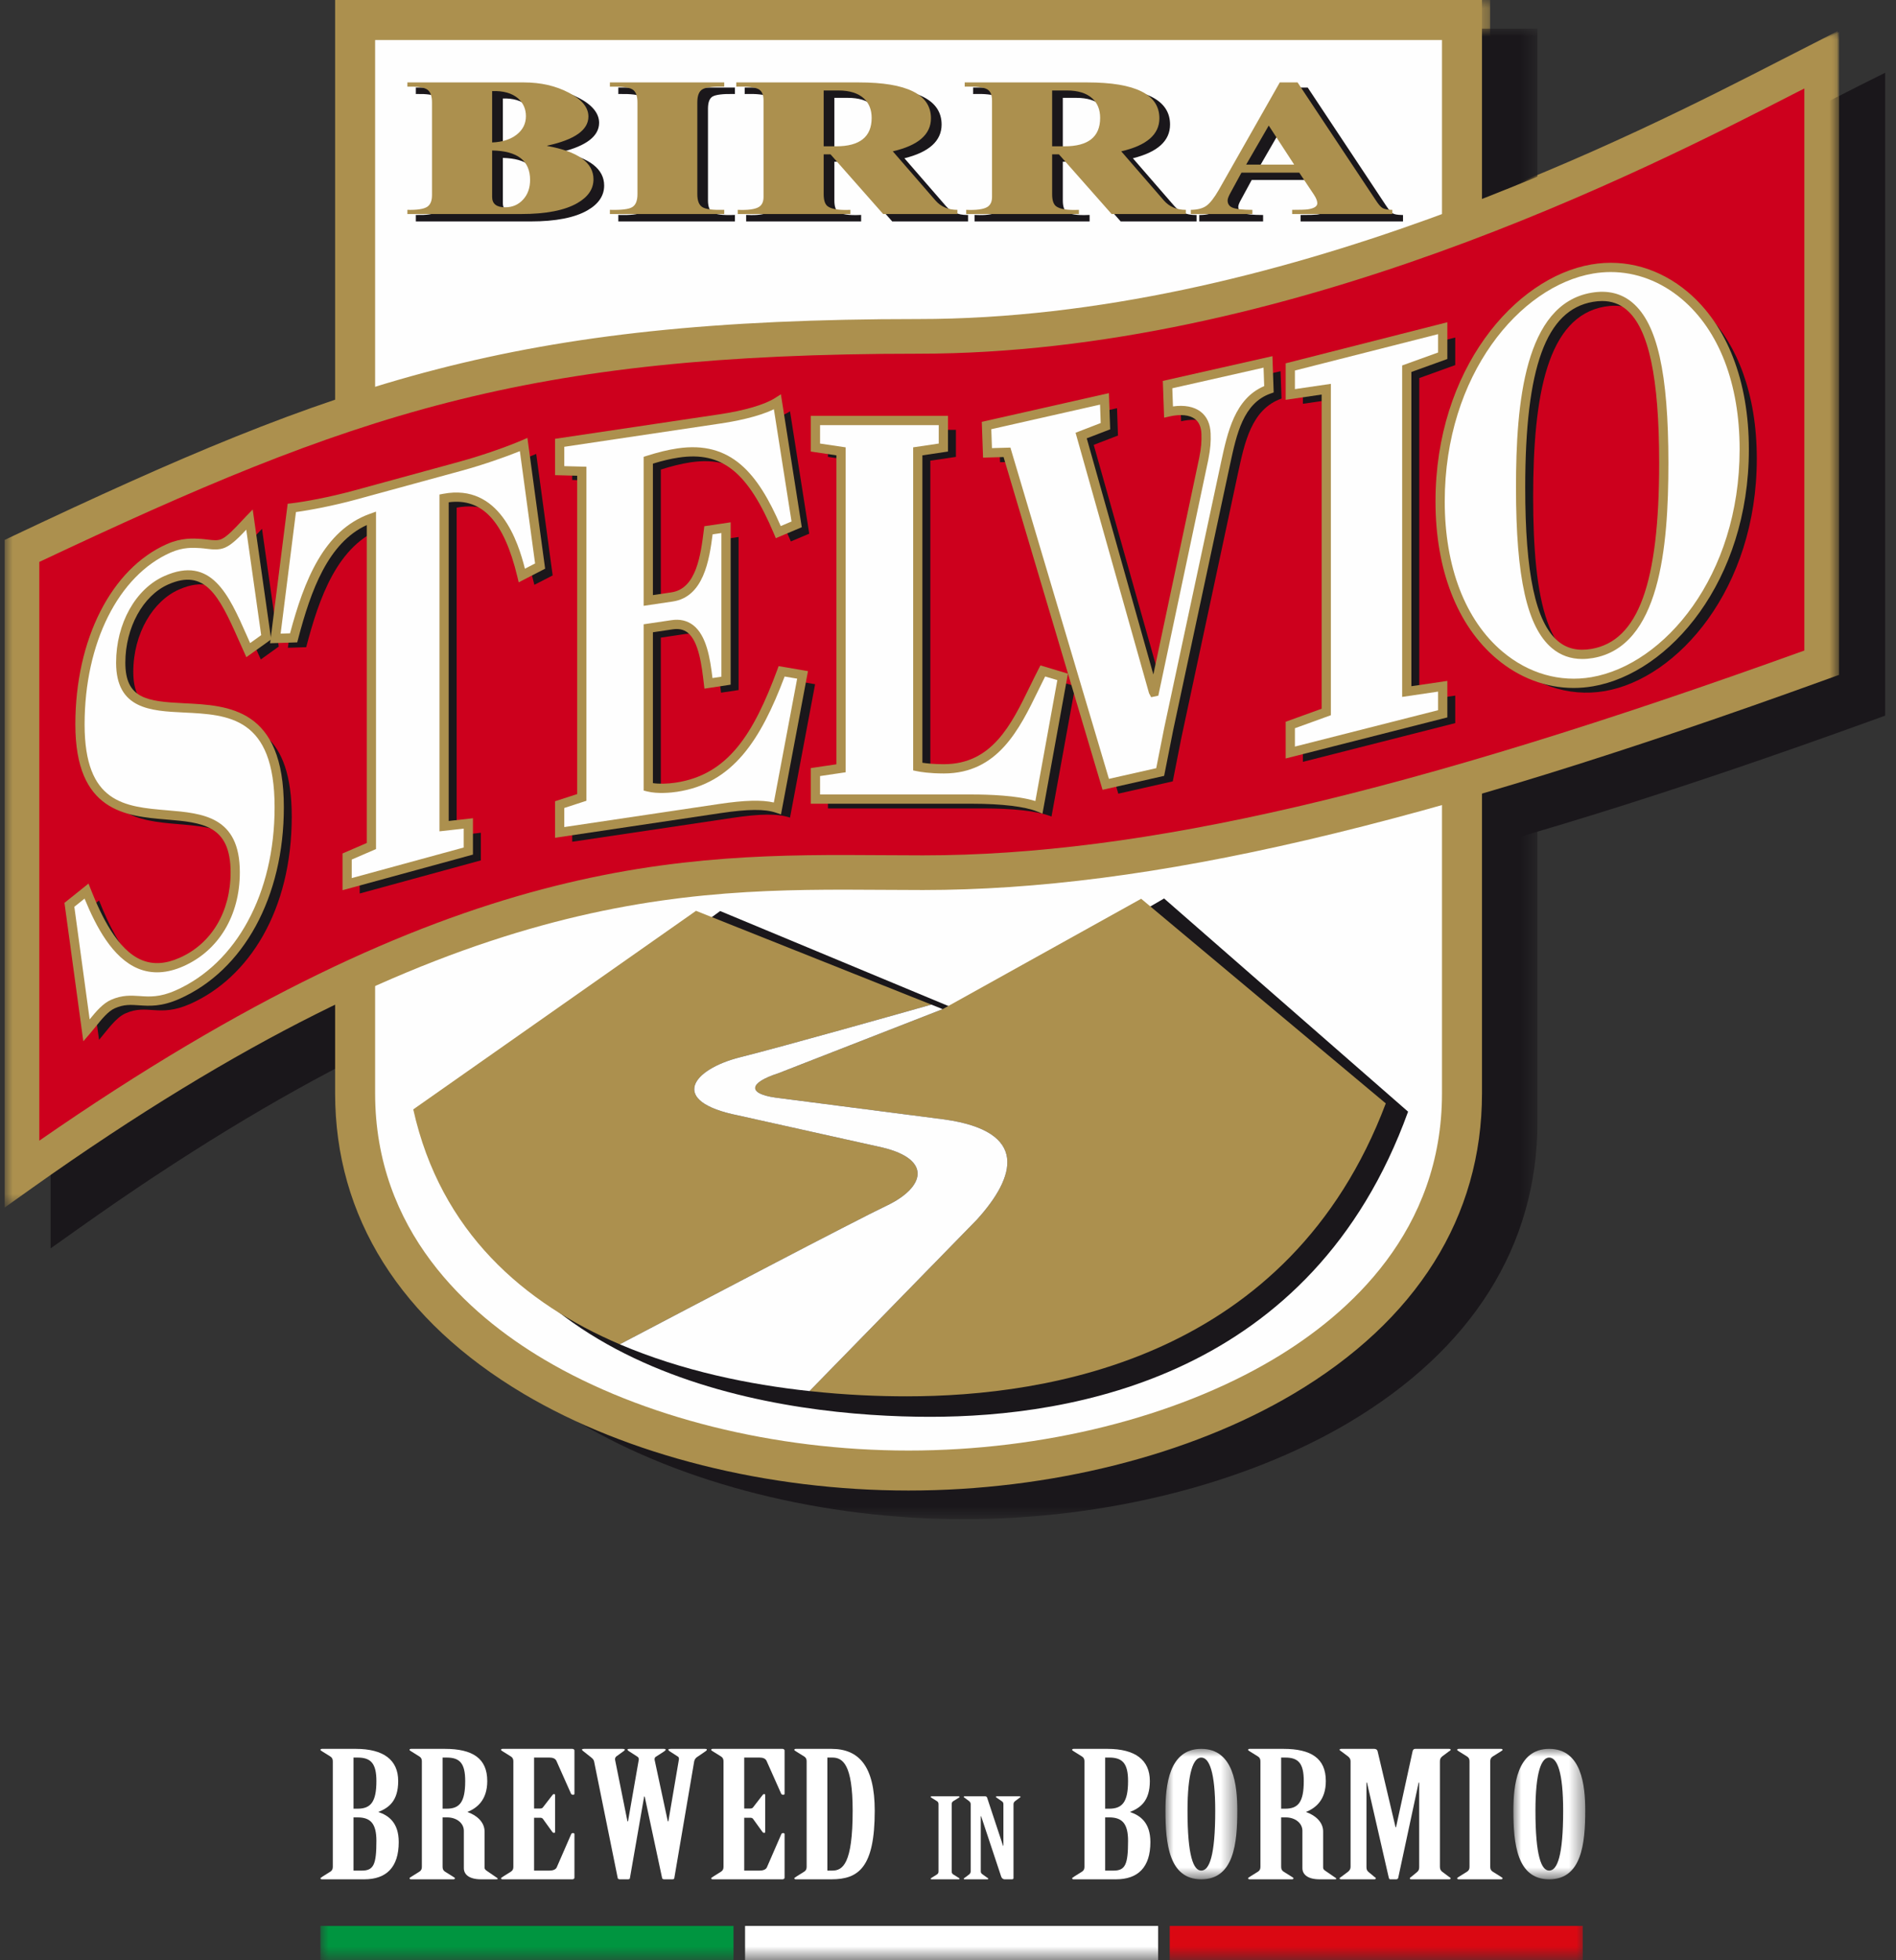 <?xml version="1.0" encoding="UTF-8"?> <svg xmlns="http://www.w3.org/2000/svg" xmlns:xlink="http://www.w3.org/1999/xlink" width="120px" height="124px" viewBox="0 0 120 124" version="1.1"><rect x="0" y="0" width="120" height="124" fill="#333333" stroke="none"/><title>linea-stelvio-logo</title><defs><polygon id="path-1" points="0 0 70.65 0 70.65 91.967 0 91.967"></polygon><polygon id="path-3" points="0 0 113 0 113 72.534 0 72.534"></polygon><polygon id="path-5" points="0 13.372 80.051 13.372 80.051 0 0 0"></polygon><polygon id="path-7" points="0 0 4.547 0 4.547 8.252 0 8.252"></polygon><polygon id="path-9" points="0 0 4.547 0 4.547 8.252 0 8.252"></polygon><polygon id="path-11" points="0 13.372 80.051 13.372 80.051 0 0 0"></polygon><polygon id="path-13" points="0 13.372 80.051 13.372 80.051 0 0 0"></polygon><polygon id="path-15" points="0 0 72.586 0 72.586 94.289 0 94.289"></polygon><polygon id="path-17" points="0 0 116.097 0 116.097 74.364 0 74.364"></polygon></defs><g id="Page-1" stroke="none" stroke-width="1" fill="none" fill-rule="evenodd"><g id="linea-stelvio-logo" transform="translate(0.296, 0)"><g id="birra-stelvio-brewed-in-bormio-neg" transform="translate(3.009, 0)"><g id="Group-4"><g id="Group-41"><path d="M55.681,90.734 C71.739,90.734 89.775,83.06 89.775,67.462 L89.775,1.235 L57.781,1.235 L53.581,1.235 L21.589,1.235 L21.589,67.462 C21.589,83.06 39.623,90.734 55.681,90.734" id="Fill-1" fill="#FEFEFE" fill-rule="nonzero"></path><g id="Fill-3-Clipped" transform="translate(20.356, 0)"><mask id="mask-2" fill="white"><use xlink:href="#path-1"></use></mask><g id="path-1"></g><path d="M33.225,2.469 L68.186,2.469 L68.186,67.461 C68.186,75.923 62.52,81.064 57.766,83.886 C51.756,87.454 43.578,89.499 35.325,89.499 C27.075,89.499 18.896,87.454 12.885,83.886 C8.13,81.064 2.465,75.923 2.465,67.461 L2.465,2.469 L33.225,2.469 Z M69.419,-0 L0,-0 L0,67.461 C0,75.079 4.023,81.49 11.63,86.009 C18.008,89.794 26.646,91.967 35.325,91.967 C44.006,91.967 52.643,89.794 59.021,86.009 C66.629,81.493 70.65,75.079 70.65,67.461 L70.65,-0 L69.419,-0 Z" id="Fill-3" fill="#AC904E" fill-rule="nonzero" mask="url(#mask-2)"></path></g><path d="M70.011,55.454 L57.781,62.265 L47.652,66.223 C45.85,66.805 45.739,67.472 47.469,67.72 L57.906,69.072 C63.095,69.813 62.307,72.591 59.883,75.261 L49.578,85.831 C51.807,86.074 53.859,86.155 55.557,86.155 C64.33,86.155 79.152,83.803 85.081,68.08 L70.011,55.454 Z" id="Fill-6" fill="#AC904E" fill-rule="nonzero"></path><path d="M54.075,70.803 L45.183,68.822 C40.86,67.955 42.341,65.977 45.305,65.233 C47.939,64.574 55.44,62.45 57.087,61.985 L42.588,56.198 L25.171,68.45 C26.856,76.041 32.02,80.432 37.891,82.944 C42.345,80.599 52.501,75.26 54.323,74.395 C56.67,73.28 57.165,71.547 54.075,70.803" id="Fill-8" fill="#AC904E" fill-rule="nonzero"></path><path d="M57.906,69.073 L47.47,67.72 C45.74,67.472 45.85,66.804 47.652,66.224 L57.781,62.265 L57.086,61.984 C55.44,62.451 47.938,64.574 45.305,65.233 C42.341,65.977 40.86,67.955 45.183,68.821 L54.076,70.804 C57.165,71.546 56.67,73.28 54.323,74.395 C52.5,75.26 42.345,80.599 37.892,82.944 C41.747,84.595 45.902,85.435 49.579,85.831 L59.882,75.262 C62.306,72.59 63.094,69.812 57.906,69.073" id="Fill-10" fill="#FEFEFE" fill-rule="nonzero"></path><path d="M32.366,11.099 C32.366,11.596 32.222,12.002 31.933,12.317 C31.645,12.632 31.277,12.79 30.831,12.79 C30.298,12.79 30.029,12.577 30.029,12.152 L30.029,9.285 C31.586,9.31 32.366,9.914 32.366,11.099 L32.366,11.099 Z M24.809,5.345 C25.421,5.332 25.827,5.391 26.026,5.522 C26.224,5.656 26.324,5.921 26.324,6.32 L26.324,12.039 C26.324,12.393 26.223,12.636 26.022,12.764 C25.807,12.9 25.404,12.962 24.809,12.947 L24.809,13.206 L31.815,13.206 C33.349,13.206 34.502,12.98 35.281,12.529 C35.94,12.15 36.271,11.661 36.271,11.063 C36.271,10.032 35.32,9.348 33.419,9.005 L33.419,8.987 C35.114,8.62 35.961,8.022 35.961,7.192 C35.961,6.63 35.558,6.14 34.753,5.719 C33.947,5.297 33.026,5.086 31.986,5.086 L24.809,5.086 L24.809,5.345 Z M31.628,6.073 C31.949,6.361 32.11,6.726 32.11,7.167 C32.11,7.629 31.921,8.007 31.543,8.304 C31.165,8.602 30.66,8.764 30.029,8.79 L30.029,5.621 C30.719,5.595 31.253,5.747 31.628,6.073 L31.628,6.073 Z" id="Fill-12" fill="#AC904E" fill-rule="nonzero"></path><path d="M44.327,12.948 L44.327,13.206 L37.283,13.206 L37.283,12.948 C37.991,12.966 38.449,12.911 38.66,12.779 C38.876,12.648 38.982,12.381 38.982,11.981 L38.982,6.32 C38.982,5.906 38.876,5.639 38.666,5.514 C38.455,5.387 37.995,5.331 37.283,5.345 L37.283,5.086 L44.327,5.086 L44.327,5.345 C43.645,5.331 43.198,5.385 42.985,5.51 C42.775,5.63 42.668,5.902 42.668,6.32 L42.668,11.981 C42.668,12.388 42.775,12.655 42.985,12.783 C43.198,12.913 43.645,12.966 44.327,12.948" id="Fill-14" fill="#AC904E" fill-rule="nonzero"></path><path d="M58.69,13.206 L58.69,12.947 C58.126,12.947 57.673,12.756 57.338,12.369 L54.711,9.336 C56.276,8.975 57.061,8.296 57.061,7.298 C57.061,5.824 55.58,5.086 52.618,5.086 L45.069,5.086 L45.069,5.345 C45.759,5.325 46.22,5.381 46.453,5.509 C46.65,5.624 46.748,5.853 46.748,6.195 L46.748,12.155 C46.748,12.452 46.65,12.659 46.453,12.774 C46.215,12.916 45.783,12.974 45.158,12.947 L45.158,13.206 L52.101,13.206 L52.101,12.947 C51.387,12.98 50.914,12.903 50.684,12.716 C50.529,12.588 50.453,12.344 50.453,11.983 L50.453,9.522 L50.872,9.522 L54.117,13.206 L58.69,13.206 Z M50.453,5.583 L51.361,5.583 C52.05,5.583 52.571,5.747 52.929,6.073 C53.248,6.368 53.408,6.769 53.408,7.276 C53.408,8.443 52.679,9.027 51.218,9.027 L50.453,9.027 L50.453,5.583 Z" id="Fill-16" fill="#AC904E" fill-rule="nonzero"></path><path d="M72.764,13.206 L72.764,12.947 C72.2,12.947 71.746,12.756 71.409,12.369 L68.783,9.336 C70.352,8.975 71.133,8.296 71.133,7.298 C71.133,5.824 69.653,5.086 66.693,5.086 L59.141,5.086 L59.141,5.345 C59.834,5.325 60.295,5.381 60.526,5.509 C60.723,5.624 60.823,5.853 60.823,6.195 L60.823,12.155 C60.823,12.452 60.723,12.659 60.526,12.774 C60.289,12.916 59.857,12.974 59.231,12.947 L59.231,13.206 L66.176,13.206 L66.176,12.947 C65.46,12.98 64.987,12.903 64.757,12.716 C64.603,12.588 64.526,12.344 64.526,11.983 L64.526,9.522 L64.943,9.522 L68.191,13.206 L72.764,13.206 Z M64.526,5.583 L65.434,5.583 C66.123,5.583 66.644,5.747 67.002,6.073 C67.324,6.368 67.484,6.769 67.484,7.276 C67.484,8.443 66.753,9.027 65.293,9.027 L64.526,9.027 L64.526,5.583 Z" id="Fill-18" fill="#AC904E" fill-rule="nonzero"></path><path d="M85.482,12.948 C85.197,12.942 84.996,12.905 84.881,12.836 C84.764,12.77 84.618,12.596 84.44,12.32 L79.646,5.086 L78.55,5.086 L74.79,11.721 C74.512,12.204 74.26,12.528 74.037,12.691 C73.815,12.856 73.493,12.942 73.07,12.948 L73.07,13.206 L76.863,13.206 L76.863,12.948 C76.3,12.948 75.904,12.907 75.676,12.827 C75.45,12.746 75.337,12.592 75.337,12.366 C75.337,12.264 75.397,12.101 75.521,11.882 L76.19,10.652 L79.75,10.652 L80.656,12.017 C80.792,12.225 80.862,12.398 80.862,12.541 C80.862,12.734 80.662,12.861 80.265,12.918 C80.118,12.938 79.798,12.948 79.312,12.948 L79.312,13.206 L85.482,13.206 L85.482,12.948 Z M76.479,10.156 L77.87,7.748 L79.437,10.156 L76.479,10.156 Z" id="Fill-20" fill="#AC904E" fill-rule="nonzero"></path><path d="M1.067,72.433 L1.067,33.991 C21.582,24.274 31.98,20.755 56.289,20.755 C80.597,20.755 104.625,7.376 111.933,3.715 L111.933,40.891 C85.936,50.325 69.637,53.846 56.571,53.846 C43.503,53.846 29.171,52.437 1.067,72.433" id="Fill-22" fill="#CD001D" fill-rule="nonzero"></path><g id="Fill-24-Clipped" transform="translate(0, 1.971)"><mask id="mask-4" fill="white"><use xlink:href="#path-3"></use></mask><g id="path-3"></g><path d="M56.288,19.853 C78.968,19.853 101.011,8.543 110.423,3.713 C110.423,3.713 110.712,3.566 110.865,3.488 L110.865,38.166 C86.37,47.016 70.092,50.805 56.571,50.805 L54.161,50.795 C41.754,50.713 27.719,50.629 2.133,68.408 L2.133,32.701 C21.438,23.582 31.96,19.853 56.288,19.853 L56.288,19.853 Z M111.456,0.788 L109.452,1.81 C100.174,6.569 78.453,17.713 56.288,17.713 C31.264,17.713 20.625,21.574 0.61,31.051 L-0,31.343 L-0,72.534 L1.685,71.332 C27.788,52.759 41.792,52.853 54.148,52.933 L56.571,52.943 C70.489,52.943 87.153,49.05 112.297,39.925 L113,39.67 L113,0 L111.456,0.788 Z" id="Fill-24" fill="#AC904E" fill-rule="nonzero" mask="url(#mask-4)"></path></g><path d="M4.844,64.249 L3.683,55.707 L5.164,54.518 L5.306,54.877 C5.928,56.451 6.93,58.615 8.448,59.238 C9.151,59.527 9.909,59.481 10.771,59.099 C12.74,58.23 13.917,56.257 13.917,53.822 C13.917,50.897 12.172,50.75 9.963,50.565 C7.464,50.355 4.354,50.093 4.354,44.698 C4.354,39.453 6.568,35.085 9.995,33.569 C10.891,33.174 11.611,33.218 12.086,33.249 C12.231,33.258 12.369,33.276 12.504,33.292 C12.846,33.334 13.115,33.367 13.359,33.26 C13.707,33.107 14.19,32.586 14.579,32.168 C14.684,32.055 14.783,31.948 14.875,31.853 L15.279,31.436 L16.415,39.452 L14.889,40.548 L14.746,40.231 C14.629,39.975 14.516,39.719 14.404,39.465 C13.186,36.707 12.329,35.064 10.074,36.061 C8.519,36.749 7.433,38.733 7.433,40.884 C7.433,43.107 8.747,43.279 11.068,43.393 C13.8,43.525 17.198,43.69 17.198,49.808 C17.198,55.344 14.728,59.876 10.752,61.636 C9.652,62.121 8.924,62.071 8.281,62.028 C7.777,61.993 7.341,61.963 6.785,62.21 C6.378,62.389 5.984,62.876 5.603,63.348 C5.488,63.49 5.373,63.632 5.257,63.768 L4.844,64.249 Z" id="Fill-27" fill="#FEFEFE" fill-rule="nonzero"></path><path d="M21.503,54.926 L21.503,52.66 L22.998,52.012 L22.998,32.397 C20.622,33.49 19.558,36.411 18.768,39.428 L18.715,39.634 L17.043,39.689 L18.125,31.08 L18.348,31.055 C19.154,30.963 20.701,30.678 22.192,30.271 L28.699,28.49 C30.19,28.082 31.739,27.519 32.549,27.168 L32.894,27.019 L33.985,35.088 L32.358,35.929 L32.273,35.575 C31.458,32.181 30.121,30.714 28.046,30.991 L28.046,50.655 L29.538,50.487 L29.538,52.729 L21.503,54.926 Z" id="Fill-29" fill="#FEFEFE" fill-rule="nonzero"></path><path d="M34.473,49.852 L34.473,51.03 L44.009,49.606 C45.583,49.372 46.623,49.342 47.382,49.515 L48.819,41.873 L48.048,41.742 C46.578,45.645 44.865,48.339 41.414,48.855 C41.084,48.904 40.247,48.998 39.579,48.832 L39.363,48.778 L39.363,38.519 L41.074,38.265 C41.593,38.186 42.042,38.29 42.407,38.57 C43.235,39.205 43.457,40.615 43.603,41.837 L44.152,41.753 L44.152,32.889 L43.61,32.969 C43.406,34.581 43.046,36.832 41.158,37.113 L39.363,37.38 L39.363,28.185 L39.563,28.123 C40.286,27.895 40.864,27.754 41.433,27.668 C44.753,27.171 46.402,29.21 47.807,32.459 L48.473,32.176 L47.386,25.25 C46.394,25.735 44.935,26.006 44.094,26.131 L34.473,27.568 L34.473,28.761 L35.838,28.797 L35.838,49.408 L34.473,49.852 Z" id="Fill-31" fill="#FEFEFE" fill-rule="nonzero"></path><path d="M63.931,50.206 L63.605,50.071 C62.869,49.766 61.412,49.592 59.611,49.592 L49.66,49.592 L49.66,47.391 L51.235,47.157 L51.235,28.094 L49.66,27.86 L49.66,25.66 L58.11,25.66 L58.11,27.86 L56.534,28.094 L56.534,47.063 C56.796,47.102 57.246,47.151 57.856,47.151 C60.825,47.151 62.012,44.712 63.158,42.352 C63.338,41.983 63.516,41.618 63.698,41.266 L63.806,41.056 L65.499,41.564 L63.931,50.206 Z" id="Fill-33" fill="#FEFEFE" fill-rule="nonzero"></path><path d="M61.956,27.618 L68.026,48.057 L70.939,47.397 L71.43,44.91 L74.937,28.5 C75.333,26.665 75.779,24.593 77.59,23.822 L77.551,22.684 L71.93,23.956 L71.97,25.076 C72.673,24.977 73.271,25.09 73.677,25.404 C74.062,25.7 74.269,26.155 74.291,26.754 C74.307,27.228 74.287,27.665 74.142,28.384 L71.067,42.924 L70.625,43.018 L70.496,42.773 L65.97,26.7 L67.517,26.103 L67.478,24.965 L60.778,26.482 L60.819,27.649 L61.956,27.618 Z" id="Fill-35" fill="#FEFEFE" fill-rule="nonzero"></path><polygon id="Fill-37" fill="#FEFEFE" fill-rule="nonzero" points="79.482 44.933 79.482 46.064 88.302 43.82 88.302 42.673 86.088 42.999 86.088 22.55 88.302 21.749 88.302 20.616 79.482 22.861 79.482 24.009 81.697 23.683 81.697 44.13"></polygon><path d="M97.187,40.659 C96.47,40.659 95.843,40.435 95.316,39.99 C93.784,38.696 93.101,35.641 93.101,30.088 C93.101,24.86 93.629,18.768 97.746,18.062 C98.742,17.89 99.593,18.096 100.274,18.672 C101.807,19.968 102.49,23.022 102.49,28.574 C102.49,33.802 101.962,39.893 97.842,40.601 C97.616,40.64 97.397,40.659 97.187,40.659 M98.936,16.786 C98.573,16.786 98.208,16.817 97.842,16.88 C93.354,17.649 88.712,23.119 88.712,30.94 C88.712,34.976 89.976,38.268 92.272,40.208 C93.867,41.556 95.813,42.113 97.746,41.783 C102.235,41.012 106.878,35.542 106.878,27.723 C106.878,23.685 105.614,20.393 103.317,18.453 C102.024,17.36 100.499,16.786 98.936,16.786" id="Fill-39" fill="#FEFEFE" fill-rule="nonzero"></path></g><g id="Fill-34-Clipped" transform="translate(16.975, 110.628)"><mask id="mask-6" fill="white"><use xlink:href="#path-5"></use></mask><g id="path-5"></g><polygon id="Fill-34" fill="#DA0812" fill-rule="nonzero" mask="url(#mask-6)" points="53.752 13.372 79.897 13.372 79.897 11.202 53.752 11.202"></polygon></g></g><path d="M19.07,118.329 L19.598,118.329 C20.348,118.329 20.518,117.934 20.518,116.448 C20.518,115.37 20.16,114.963 19.325,114.963 L19.07,114.963 L19.07,118.329 Z M19.07,114.413 L19.325,114.413 C20.16,114.413 20.518,113.984 20.518,112.663 C20.518,111.541 20.16,111.178 19.325,111.178 L19.07,111.178 L19.07,114.413 Z M17.758,111.42 C17.758,111.288 17.724,111.189 17.605,111.112 L17.094,110.793 C17.06,110.76 16.975,110.727 16.975,110.694 C16.975,110.661 17.009,110.628 17.078,110.628 L19.206,110.628 C20.978,110.628 21.897,111.332 21.897,112.663 C21.897,113.928 21.301,114.358 20.637,114.622 C21.301,114.842 21.931,115.304 21.931,116.526 C21.931,118.12 21.148,118.88 19.751,118.88 L17.078,118.88 C17.009,118.88 16.975,118.847 16.975,118.814 C16.975,118.78 17.06,118.759 17.094,118.714 L17.605,118.395 C17.724,118.319 17.758,118.219 17.758,118.088 L17.758,111.42 Z" id="Fill-1" fill="#FFFFFF" fill-rule="nonzero"></path><path d="M24.707,114.413 L24.962,114.413 C25.797,114.413 26.138,113.984 26.138,112.663 C26.138,111.541 25.797,111.178 24.962,111.178 L24.707,111.178 L24.707,114.413 Z M24.707,118.088 C24.707,118.219 24.741,118.319 24.86,118.395 L25.371,118.714 C25.406,118.747 25.49,118.78 25.49,118.814 C25.49,118.847 25.456,118.88 25.388,118.88 L22.715,118.88 C22.646,118.88 22.612,118.847 22.612,118.814 C22.612,118.78 22.697,118.747 22.731,118.714 L23.242,118.395 C23.361,118.319 23.395,118.219 23.395,118.088 L23.395,111.42 C23.395,111.288 23.361,111.189 23.242,111.112 L22.731,110.793 C22.697,110.76 22.612,110.727 22.612,110.694 C22.612,110.661 22.646,110.628 22.715,110.628 L24.843,110.628 C26.615,110.628 27.534,111.233 27.534,112.663 C27.534,113.885 26.87,114.38 26.274,114.622 C26.853,114.82 27.364,115.249 27.364,115.854 L27.364,118.153 C27.364,118.231 27.432,118.297 27.517,118.352 L28.062,118.726 C28.13,118.77 28.199,118.814 28.199,118.847 C28.199,118.88 28.113,118.88 28.028,118.88 L27.142,118.88 C26.359,118.88 26.052,118.55 26.052,118.176 L26.052,115.81 C26.052,115.326 25.593,114.963 24.996,114.963 L24.707,114.963 L24.707,118.088 Z" id="Fill-3" fill="#FFFFFF" fill-rule="nonzero"></path><path d="M30.498,114.402 L30.872,114.402 C30.958,114.402 31.026,114.38 31.06,114.325 L31.656,113.554 C31.69,113.511 31.707,113.488 31.758,113.488 C31.809,113.488 31.826,113.511 31.826,113.554 L31.826,115.887 C31.826,115.92 31.809,115.942 31.758,115.942 C31.69,115.942 31.673,115.909 31.639,115.865 L31.06,115.062 C31.026,115.007 30.958,114.985 30.872,114.985 L30.498,114.985 L30.498,118.329 L31.469,118.329 C31.69,118.329 31.861,118.264 31.928,118.131 L32.848,116.019 C32.865,115.975 32.916,115.953 32.967,115.953 C33.018,115.953 33.052,115.986 33.052,116.019 L33.052,118.78 C33.052,118.835 33.001,118.88 32.916,118.88 L28.505,118.88 C28.437,118.88 28.403,118.847 28.403,118.814 C28.403,118.78 28.488,118.759 28.522,118.714 L29.033,118.395 C29.152,118.319 29.186,118.219 29.186,118.088 L29.186,111.42 C29.186,111.288 29.152,111.189 29.033,111.112 L28.522,110.793 C28.488,110.76 28.403,110.727 28.403,110.694 C28.403,110.661 28.437,110.628 28.505,110.628 L32.916,110.628 C32.985,110.628 33.052,110.672 33.052,110.727 L33.052,113.467 C33.052,113.511 33.018,113.533 32.967,113.533 C32.899,113.533 32.848,113.499 32.831,113.455 L31.911,111.387 C31.843,111.244 31.69,111.178 31.469,111.178 L30.498,111.178 L30.498,114.402 Z" id="Fill-5" fill="#FFFFFF" fill-rule="nonzero"></path><path d="M36.101,110.628 C36.169,110.628 36.237,110.639 36.237,110.672 C36.237,110.705 36.22,110.738 36.152,110.782 L35.709,111.101 C35.641,111.156 35.607,111.244 35.624,111.321 L36.408,115.216 L36.442,115.216 L37.123,111.321 C37.139,111.244 37.106,111.167 37.038,111.123 L36.509,110.782 C36.459,110.749 36.408,110.716 36.408,110.672 C36.408,110.639 36.459,110.628 36.543,110.628 L38.707,110.628 C38.774,110.628 38.826,110.639 38.826,110.672 C38.826,110.716 38.792,110.749 38.723,110.793 L38.178,111.145 C38.144,111.178 38.11,111.244 38.128,111.332 L38.962,115.216 L38.996,115.216 L39.66,111.321 C39.678,111.233 39.66,111.156 39.609,111.123 L39.081,110.782 C39.03,110.749 38.996,110.716 38.996,110.672 C38.996,110.639 39.081,110.628 39.149,110.628 L41.313,110.628 C41.38,110.628 41.432,110.639 41.432,110.672 C41.432,110.716 41.398,110.749 41.363,110.771 L40.784,111.167 C40.699,111.233 40.649,111.332 40.631,111.42 L39.371,118.814 C39.371,118.858 39.319,118.88 39.234,118.88 L38.741,118.88 C38.673,118.88 38.621,118.858 38.604,118.814 L37.498,113.643 L37.464,113.643 L36.561,118.814 C36.561,118.858 36.509,118.88 36.424,118.88 L35.93,118.88 C35.863,118.88 35.811,118.858 35.794,118.814 L34.295,111.42 C34.279,111.332 34.21,111.244 34.108,111.167 L33.649,110.804 C33.58,110.749 33.529,110.716 33.529,110.672 C33.529,110.639 33.597,110.628 33.665,110.628 L36.101,110.628 Z" id="Fill-7" fill="#FFFFFF" fill-rule="nonzero"></path><path d="M43.798,114.402 L44.172,114.402 C44.258,114.402 44.326,114.38 44.36,114.325 L44.956,113.554 C44.99,113.511 45.007,113.488 45.058,113.488 C45.109,113.488 45.126,113.511 45.126,113.554 L45.126,115.887 C45.126,115.92 45.109,115.942 45.058,115.942 C44.99,115.942 44.973,115.909 44.939,115.865 L44.36,115.062 C44.326,115.007 44.258,114.985 44.172,114.985 L43.798,114.985 L43.798,118.329 L44.769,118.329 C44.99,118.329 45.161,118.264 45.229,118.131 L46.148,116.019 C46.166,115.975 46.216,115.953 46.267,115.953 C46.318,115.953 46.352,115.986 46.352,116.019 L46.352,118.78 C46.352,118.835 46.301,118.88 46.216,118.88 L41.805,118.88 C41.737,118.88 41.703,118.847 41.703,118.814 C41.703,118.78 41.788,118.759 41.822,118.714 L42.333,118.395 C42.452,118.319 42.486,118.219 42.486,118.088 L42.486,111.42 C42.486,111.288 42.452,111.189 42.333,111.112 L41.822,110.793 C41.788,110.76 41.703,110.727 41.703,110.694 C41.703,110.661 41.737,110.628 41.805,110.628 L46.216,110.628 C46.285,110.628 46.352,110.672 46.352,110.727 L46.352,113.467 C46.352,113.511 46.318,113.533 46.267,113.533 C46.199,113.533 46.148,113.499 46.132,113.455 L45.211,111.387 C45.143,111.244 44.99,111.178 44.769,111.178 L43.798,111.178 L43.798,114.402 Z" id="Fill-9" fill="#FFFFFF" fill-rule="nonzero"></path><path d="M49.06,118.329 L49.367,118.329 C50.031,118.329 50.661,117.912 50.661,114.545 C50.661,111.596 50.031,111.178 49.367,111.178 L49.06,111.178 L49.06,118.329 Z M47.748,111.42 C47.748,111.288 47.715,111.189 47.596,111.112 L47.084,110.793 C47.05,110.76 46.965,110.727 46.965,110.694 C46.965,110.661 46.999,110.628 47.068,110.628 L49.316,110.628 C51.036,110.628 52.058,111.695 52.058,114.545 C52.058,118.131 51.036,118.88 49.316,118.88 L47.068,118.88 C46.999,118.88 46.965,118.847 46.965,118.814 C46.965,118.78 47.05,118.759 47.084,118.714 L47.596,118.395 C47.715,118.319 47.748,118.219 47.748,118.088 L47.748,111.42 Z" id="Fill-11" fill="#FFFFFF" fill-rule="nonzero"></path><path d="M56.095,114.133 C56.095,114.048 56.073,113.986 55.997,113.936 L55.672,113.734 C55.651,113.712 55.597,113.691 55.597,113.671 C55.597,113.65 55.618,113.629 55.661,113.629 L57.363,113.629 C57.406,113.629 57.428,113.65 57.428,113.671 C57.428,113.691 57.374,113.712 57.353,113.734 L57.027,113.936 C56.951,113.986 56.929,114.048 56.929,114.133 L56.929,118.376 C56.929,118.459 56.951,118.522 57.027,118.571 L57.353,118.775 C57.374,118.795 57.428,118.817 57.428,118.838 C57.428,118.858 57.406,118.88 57.363,118.88 L55.661,118.88 C55.618,118.88 55.597,118.858 55.597,118.838 C55.597,118.817 55.651,118.795 55.672,118.775 L55.997,118.571 C56.073,118.522 56.095,118.459 56.095,118.376 L56.095,114.133 Z" id="Fill-13" fill="#FFFFFF" fill-rule="nonzero"></path><path d="M58.131,114.133 C58.131,114.048 58.098,113.992 58.034,113.936 L57.763,113.734 C57.741,113.712 57.687,113.691 57.687,113.664 C57.687,113.65 57.709,113.629 57.752,113.629 L59.053,113.629 C59.128,113.629 59.161,113.678 59.182,113.747 L60.179,116.758 L60.201,116.758 L60.201,114.133 C60.201,114.048 60.179,113.992 60.104,113.943 L59.8,113.734 C59.779,113.712 59.725,113.691 59.725,113.664 C59.725,113.65 59.746,113.629 59.79,113.629 L61.22,113.629 C61.263,113.629 61.285,113.65 61.285,113.664 C61.285,113.691 61.242,113.712 61.209,113.734 L60.938,113.936 C60.873,113.992 60.841,114.048 60.841,114.133 L60.841,118.803 C60.841,118.851 60.809,118.88 60.732,118.88 L60.277,118.88 C60.179,118.88 60.093,118.81 60.06,118.705 L58.792,114.889 L58.77,114.889 L58.77,118.376 C58.77,118.459 58.803,118.515 58.879,118.564 L59.172,118.775 C59.204,118.795 59.248,118.817 59.248,118.844 C59.248,118.858 59.226,118.88 59.182,118.88 L57.752,118.88 C57.709,118.88 57.687,118.858 57.687,118.844 C57.687,118.817 57.741,118.795 57.763,118.775 L58.034,118.571 C58.098,118.515 58.131,118.459 58.131,118.376 L58.131,114.133 Z" id="Fill-15" fill="#FFFFFF" fill-rule="nonzero"></path><path d="M66.642,118.329 L67.171,118.329 C67.92,118.329 68.091,117.934 68.091,116.448 C68.091,115.37 67.732,114.963 66.898,114.963 L66.642,114.963 L66.642,118.329 Z M66.642,114.413 L66.898,114.413 C67.732,114.413 68.091,113.984 68.091,112.663 C68.091,111.541 67.732,111.178 66.898,111.178 L66.642,111.178 L66.642,114.413 Z M65.331,111.42 C65.331,111.288 65.297,111.189 65.178,111.112 L64.667,110.793 C64.633,110.76 64.548,110.727 64.548,110.694 C64.548,110.661 64.581,110.628 64.65,110.628 L66.779,110.628 C68.55,110.628 69.47,111.332 69.47,112.663 C69.47,113.928 68.874,114.358 68.21,114.622 C68.874,114.842 69.504,115.304 69.504,116.526 C69.504,118.12 68.721,118.88 67.324,118.88 L64.65,118.88 C64.581,118.88 64.548,118.847 64.548,118.814 C64.548,118.78 64.633,118.759 64.667,118.714 L65.178,118.395 C65.297,118.319 65.331,118.219 65.331,118.088 L65.331,111.42 Z" id="Fill-17" fill="#FFFFFF" fill-rule="nonzero"></path><g id="Fill-19-Clipped" transform="translate(70.458, 110.628)"><mask id="mask-8" fill="white"><use xlink:href="#path-7"></use></mask><g id="path-7"></g><path d="M1.396,3.917 C1.396,6.778 1.771,7.701 2.265,7.701 C2.775,7.701 3.15,6.778 3.15,3.917 C3.15,1.474 2.775,0.55 2.265,0.55 C1.771,0.55 1.396,1.474 1.396,3.917 M4.547,3.906 C4.547,5.986 4.325,8.252 2.265,8.252 C0.221,8.252 0,5.986 0,3.906 C0,2.321 0.221,-3.4601595e-05 2.265,-3.4601595e-05 C4.325,-3.4601595e-05 4.547,2.321 4.547,3.906" id="Fill-19" fill="#FFFFFF" fill-rule="nonzero" mask="url(#mask-8)"></path></g><path d="M77.781,114.413 L78.036,114.413 C78.871,114.413 79.212,113.984 79.212,112.663 C79.212,111.541 78.871,111.178 78.036,111.178 L77.781,111.178 L77.781,114.413 Z M77.781,118.088 C77.781,118.219 77.815,118.319 77.935,118.395 L78.445,118.714 C78.479,118.747 78.564,118.78 78.564,118.814 C78.564,118.847 78.53,118.88 78.462,118.88 L75.789,118.88 C75.72,118.88 75.686,118.847 75.686,118.814 C75.686,118.78 75.771,118.747 75.805,118.714 L76.316,118.395 C76.435,118.319 76.469,118.219 76.469,118.088 L76.469,111.42 C76.469,111.288 76.435,111.189 76.316,111.112 L75.805,110.793 C75.771,110.76 75.686,110.727 75.686,110.694 C75.686,110.661 75.72,110.628 75.789,110.628 L77.917,110.628 C79.689,110.628 80.608,111.233 80.608,112.663 C80.608,113.885 79.944,114.38 79.348,114.622 C79.927,114.82 80.438,115.249 80.438,115.854 L80.438,118.153 C80.438,118.231 80.506,118.297 80.591,118.352 L81.136,118.726 C81.205,118.77 81.273,118.814 81.273,118.847 C81.273,118.88 81.187,118.88 81.102,118.88 L80.216,118.88 C79.433,118.88 79.126,118.55 79.126,118.176 L79.126,115.81 C79.126,115.326 78.667,114.963 78.07,114.963 L77.781,114.963 L77.781,118.088 Z" id="Fill-22" fill="#FFFFFF" fill-rule="nonzero"></path><path d="M83.656,110.628 C83.809,110.628 83.878,110.705 83.894,110.815 L85.019,115.579 L85.053,115.579 L86.092,110.815 C86.109,110.705 86.159,110.628 86.279,110.628 L88.408,110.628 C88.476,110.628 88.51,110.661 88.51,110.683 C88.51,110.727 88.442,110.76 88.391,110.793 L87.965,111.112 C87.863,111.2 87.829,111.288 87.829,111.42 L87.829,118.088 C87.829,118.219 87.863,118.307 87.965,118.395 L88.391,118.714 C88.442,118.747 88.51,118.78 88.51,118.825 C88.51,118.847 88.476,118.88 88.408,118.88 L86.024,118.88 C85.939,118.88 85.921,118.847 85.921,118.825 C85.921,118.78 85.989,118.747 86.04,118.704 L86.398,118.407 C86.5,118.319 86.517,118.219 86.517,118.088 L86.517,112.762 L86.483,112.762 L85.189,118.792 C85.172,118.847 85.138,118.88 85.053,118.88 L84.678,118.88 C84.627,118.88 84.61,118.835 84.593,118.78 L83.213,112.762 L83.18,112.762 L83.18,118.088 C83.18,118.219 83.196,118.319 83.299,118.407 L83.656,118.704 C83.707,118.747 83.775,118.78 83.775,118.825 C83.775,118.847 83.741,118.88 83.673,118.88 L81.579,118.88 C81.51,118.88 81.476,118.847 81.476,118.825 C81.476,118.78 81.561,118.747 81.595,118.714 L82.021,118.395 C82.124,118.307 82.174,118.219 82.174,118.088 L82.174,111.42 C82.174,111.288 82.124,111.2 82.021,111.112 L81.595,110.793 C81.561,110.76 81.476,110.727 81.476,110.683 C81.476,110.661 81.51,110.628 81.579,110.628 L83.656,110.628 Z" id="Fill-24" fill="#FFFFFF" fill-rule="nonzero"></path><path d="M89.702,111.42 C89.702,111.288 89.669,111.189 89.549,111.112 L89.038,110.793 C89.004,110.76 88.919,110.727 88.919,110.694 C88.919,110.661 88.953,110.628 89.022,110.628 L91.695,110.628 C91.763,110.628 91.797,110.661 91.797,110.694 C91.797,110.727 91.712,110.76 91.678,110.793 L91.168,111.112 C91.048,111.189 91.014,111.288 91.014,111.42 L91.014,118.088 C91.014,118.219 91.048,118.319 91.168,118.395 L91.678,118.714 C91.712,118.747 91.797,118.78 91.797,118.814 C91.797,118.847 91.763,118.88 91.695,118.88 L89.022,118.88 C88.953,118.88 88.919,118.847 88.919,118.814 C88.919,118.78 89.004,118.747 89.038,118.714 L89.549,118.395 C89.669,118.319 89.702,118.219 89.702,118.088 L89.702,111.42 Z" id="Fill-26" fill="#FFFFFF" fill-rule="nonzero"></path><g id="Fill-28-Clipped" transform="translate(92.479, 110.628)"><mask id="mask-10" fill="white"><use xlink:href="#path-9"></use></mask><g id="path-9"></g><path d="M1.396,3.917 C1.396,6.778 1.771,7.701 2.265,7.701 C2.775,7.701 3.15,6.778 3.15,3.917 C3.15,1.474 2.775,0.55 2.265,0.55 C1.771,0.55 1.396,1.474 1.396,3.917 M4.547,3.906 C4.547,5.986 4.325,8.252 2.265,8.252 C0.221,8.252 0,5.986 0,3.906 C0,2.321 0.221,-3.4601595e-05 2.265,-3.4601595e-05 C4.325,-3.4601595e-05 4.547,2.321 4.547,3.906" id="Fill-28" fill="#FFFFFF" fill-rule="nonzero" mask="url(#mask-10)"></path></g><g id="Fill-31-Clipped" transform="translate(16.975, 110.628)"><mask id="mask-12" fill="white"><use xlink:href="#path-11"></use></mask><g id="path-11"></g><polygon id="Fill-31" fill="#009540" fill-rule="nonzero" mask="url(#mask-12)" points="0 13.372 26.145 13.372 26.145 11.202 0 11.202"></polygon></g><g id="Fill-33-Clipped" transform="translate(16.975, 110.628)"><mask id="mask-14" fill="white"><use xlink:href="#path-13"></use></mask><g id="path-13"></g><polygon id="Fill-33" fill="#FFFFFF" fill-rule="nonzero" mask="url(#mask-14)" points="26.876 13.372 53.021 13.372 53.021 11.202 26.876 11.202"></polygon></g></g><g><path d="M4.01,76.834 L4.01,37.425 C25.089,27.463 35.772,23.852 60.748,23.852 C85.722,23.852 110.407,10.137 117.914,6.385 L117.914,44.497 C91.209,54.17 74.462,57.78 61.036,57.78 C47.608,57.78 32.884,56.336 4.01,76.834" id="Fill-1" fill="#1A171B" fill-rule="nonzero"></path><path d="M5.113,38.123 L5.113,74.714 C31.401,56.488 45.809,56.582 58.562,56.667 C59.394,56.672 60.217,56.677 61.036,56.677 C74.931,56.677 91.643,52.799 116.812,43.723 L116.812,8.181 C116.666,8.255 116.516,8.332 116.364,8.41 C106.693,13.361 84.047,24.955 60.748,24.955 C35.752,24.955 24.957,28.771 5.113,38.123 L5.113,38.123 Z M2.908,78.969 L2.908,36.726 L3.539,36.428 C24.106,26.708 35.038,22.75 60.748,22.75 C83.516,22.75 105.83,11.326 115.358,6.448 C116.145,6.045 116.836,5.692 117.422,5.399 L119.017,4.601 L119.017,45.27 L118.29,45.533 C92.459,54.89 75.337,58.882 61.036,58.882 C60.212,58.882 59.384,58.877 58.547,58.872 C45.857,58.785 31.466,58.695 4.649,77.734 L2.908,78.969 Z" id="Fill-3" fill="#1A171B" fill-rule="nonzero"></path><path d="M60.72,94.837 C77.218,94.837 95.746,86.965 95.746,70.976 L95.746,3.078 L62.875,3.078 L58.562,3.078 L25.691,3.078 L25.691,70.976 C25.691,86.965 44.221,94.837 60.72,94.837" id="Fill-5" fill="#1A171B" fill-rule="nonzero"></path><g id="Fill-7-Clipped" transform="translate(24.425, 1.811)"><mask id="mask-16" fill="white"><use xlink:href="#path-15"></use></mask><g id="path-1"></g><path d="M34.137,2.531 L70.054,2.531 L70.054,69.164 C70.054,77.838 64.233,83.106 59.348,86.003 C53.173,89.662 44.77,91.759 36.294,91.759 C27.817,91.759 19.413,89.662 13.237,86.003 C8.355,83.106 2.53,77.838 2.53,69.164 L2.53,2.531 L34.137,2.531 Z M71.32,0 L0,0 L0,69.164 C0,76.974 4.131,83.548 11.948,88.181 C18.501,92.062 27.375,94.289 36.294,94.289 C45.211,94.289 54.085,92.062 60.64,88.181 C68.454,83.548 72.586,76.974 72.586,69.164 L72.586,0 L71.32,0 Z" id="Fill-7" fill="#1A171B" fill-rule="nonzero" mask="url(#mask-16)"></path></g><path d="M57.207,93.023 C73.705,93.023 92.235,85.156 92.235,69.163 L92.235,1.266 L59.364,1.266 L55.05,1.266 L22.18,1.266 L22.18,69.163 C22.18,85.156 40.709,93.023 57.207,93.023" id="Fill-10" fill="#FEFEFE" fill-rule="nonzero"></path><path d="M55.05,2.531 L90.969,2.531 L90.969,69.163 C90.969,77.838 85.147,83.109 80.263,86.003 C74.089,89.66 65.686,91.757 57.207,91.757 C48.731,91.757 40.328,89.66 34.152,86.003 C29.266,83.109 23.446,77.838 23.446,69.163 L23.446,2.531 L55.05,2.531 Z M92.235,0 L20.914,0 L20.914,69.163 C20.914,76.973 25.047,83.546 32.862,88.179 C39.415,92.06 48.29,94.287 57.207,94.287 C66.126,94.287 74.999,92.06 81.553,88.179 C89.369,83.548 93.501,76.973 93.501,69.163 L93.501,0 L92.235,0 Z" id="Fill-12" fill="#AC904E" fill-rule="nonzero"></path><path d="M45.282,57.629 L27.437,70.718 C30.981,87.374 49.587,89.624 58.573,89.624 C67.559,89.624 82.748,87.11 88.823,70.321 L73.381,56.835 L60.852,64.105 L45.282,57.629 Z" id="Fill-14" fill="#1A171B" fill-rule="nonzero"></path><path d="M71.93,56.853 L59.365,63.836 L48.958,67.894 C47.106,68.49 46.993,69.174 48.77,69.428 L59.493,70.815 C64.824,71.574 64.014,74.422 61.524,77.16 L50.937,87.996 C53.227,88.246 55.335,88.328 57.08,88.328 C66.093,88.328 81.321,85.917 87.412,69.798 L71.93,56.853 Z" id="Fill-16" fill="#AC904E" fill-rule="nonzero"></path><path d="M55.557,72.59 L46.421,70.558 C41.979,69.67 43.502,67.642 46.547,66.879 C49.253,66.203 56.96,64.026 58.651,63.548 L43.756,57.616 L25.86,70.177 C27.592,77.959 32.898,82.461 38.93,85.037 C43.506,82.632 53.94,77.159 55.811,76.272 C58.223,75.129 58.731,73.351 55.557,72.59" id="Fill-18" fill="#AC904E" fill-rule="nonzero"></path><path d="M59.493,70.815 L48.771,69.429 C46.993,69.174 47.106,68.49 48.958,67.894 L59.365,63.836 L58.651,63.548 C56.959,64.026 49.252,66.203 46.547,66.879 C43.502,67.642 41.98,69.67 46.421,70.558 L55.558,72.59 C58.732,73.351 58.223,75.129 55.812,76.272 C53.939,77.158 43.505,82.633 38.93,85.037 C42.892,86.729 47.16,87.591 50.938,87.996 L61.524,77.16 C64.014,74.422 64.824,71.573 59.493,70.815" id="Fill-20" fill="#FEFEFE" fill-rule="nonzero"></path><path d="M33.857,11.777 C33.857,12.285 33.71,12.7 33.412,13.024 C33.116,13.348 32.741,13.509 32.28,13.509 C31.733,13.509 31.459,13.291 31.459,12.856 L31.459,9.916 C33.057,9.941 33.857,10.562 33.857,11.777 L33.857,11.777 Z M26.095,5.875 C26.723,5.863 27.14,5.924 27.344,6.058 C27.551,6.195 27.65,6.467 27.65,6.875 L27.65,12.74 C27.65,13.103 27.549,13.352 27.34,13.483 C27.12,13.622 26.705,13.685 26.095,13.67 L26.095,13.936 L33.293,13.936 C34.866,13.936 36.054,13.705 36.854,13.243 C37.532,12.853 37.871,12.351 37.871,11.737 C37.871,10.682 36.893,9.98 34.94,9.63 L34.94,9.611 C36.682,9.234 37.551,8.621 37.551,7.77 C37.551,7.195 37.138,6.693 36.312,6.26 C35.482,5.828 34.536,5.611 33.466,5.611 L26.095,5.611 L26.095,5.875 Z M33.098,6.622 C33.431,6.918 33.596,7.292 33.596,7.745 C33.596,8.218 33.402,8.604 33.012,8.911 C32.624,9.216 32.105,9.382 31.459,9.408 L31.459,6.161 C32.167,6.132 32.714,6.289 33.098,6.622 L33.098,6.622 Z" id="Fill-22" fill="#1A171B" fill-rule="nonzero"></path><path d="M31.53,6.229 L31.53,9.333 C32.125,9.298 32.608,9.137 32.968,8.855 C33.343,8.561 33.525,8.198 33.525,7.745 C33.525,7.309 33.37,6.959 33.051,6.675 C32.693,6.365 32.184,6.211 31.53,6.229 L31.53,6.229 Z M31.388,9.482 L31.388,6.092 L31.456,6.089 C32.172,6.063 32.746,6.222 33.145,6.568 L33.145,6.569 C33.491,6.877 33.667,7.273 33.667,7.745 C33.667,8.238 33.461,8.648 33.056,8.967 C32.657,9.28 32.121,9.453 31.462,9.479 L31.388,9.482 Z M31.53,9.989 L31.53,12.856 C31.53,13.248 31.775,13.438 32.281,13.438 C32.723,13.438 33.076,13.287 33.36,12.976 C33.643,12.668 33.786,12.265 33.786,11.777 C33.786,10.616 33.048,10.03 31.53,9.989 L31.53,9.989 Z M32.281,13.58 C31.543,13.58 31.388,13.186 31.388,12.856 L31.388,9.844 L31.46,9.845 C33.098,9.871 33.929,10.521 33.929,11.777 C33.929,12.302 33.772,12.737 33.465,13.072 C33.157,13.409 32.759,13.58 32.281,13.58 L32.281,13.58 Z M26.166,13.865 L33.293,13.865 C34.847,13.865 36.033,13.635 36.818,13.181 C37.47,12.807 37.799,12.321 37.799,11.738 C37.799,10.727 36.834,10.042 34.928,9.699 L34.869,9.689 L34.869,9.554 L34.925,9.542 C36.62,9.175 37.48,8.578 37.48,7.77 C37.48,7.228 37.076,6.741 36.279,6.323 C35.463,5.898 34.517,5.682 33.466,5.682 L26.166,5.682 L26.166,5.803 C26.773,5.794 27.172,5.861 27.383,5.999 C27.611,6.15 27.722,6.436 27.722,6.875 L27.722,12.74 C27.722,13.13 27.606,13.401 27.378,13.544 C27.152,13.686 26.756,13.746 26.166,13.743 L26.166,13.865 Z M33.293,14.007 L26.024,14.007 L26.024,13.598 L26.096,13.599 C26.687,13.613 27.095,13.554 27.303,13.423 C27.489,13.306 27.579,13.083 27.579,12.74 L27.579,6.875 C27.579,6.488 27.49,6.24 27.305,6.118 C27.114,5.993 26.71,5.934 26.096,5.946 L26.024,5.948 L26.024,5.54 L33.466,5.54 C34.54,5.54 35.509,5.761 36.345,6.197 C37.192,6.641 37.622,7.17 37.622,7.77 C37.622,8.606 36.821,9.226 35.24,9.615 C37.034,9.989 37.942,10.702 37.942,11.738 C37.942,12.376 37.588,12.903 36.889,13.304 C36.082,13.771 34.872,14.007 33.293,14.007 L33.293,14.007 Z" id="Fill-24" fill="#1A171B" fill-rule="nonzero"></path><path d="M46.145,13.67 L46.145,13.936 L38.91,13.936 L38.91,13.67 C39.636,13.692 40.108,13.633 40.326,13.498 C40.546,13.363 40.655,13.091 40.655,12.681 L40.655,6.876 C40.655,6.453 40.548,6.178 40.33,6.049 C40.115,5.919 39.641,5.863 38.91,5.875 L38.91,5.611 L46.145,5.611 L46.145,5.875 C45.446,5.863 44.987,5.919 44.768,6.045 C44.552,6.17 44.443,6.447 44.443,6.876 L44.443,12.681 C44.443,13.097 44.552,13.371 44.768,13.502 C44.987,13.635 45.446,13.692 46.145,13.67" id="Fill-26" fill="#1A171B" fill-rule="nonzero"></path><path d="M38.982,13.865 L46.074,13.865 L46.074,13.743 C45.401,13.759 44.958,13.7 44.732,13.563 C44.493,13.418 44.371,13.122 44.371,12.681 L44.371,6.875 C44.371,6.422 44.493,6.122 44.733,5.983 C44.957,5.855 45.397,5.799 46.074,5.803 L46.074,5.683 L38.982,5.683 L38.982,5.803 C39.692,5.792 40.147,5.856 40.367,5.988 C40.605,6.129 40.726,6.427 40.726,6.875 L40.726,12.681 C40.726,13.116 40.604,13.411 40.363,13.559 C40.137,13.699 39.682,13.758 38.982,13.743 L38.982,13.865 Z M46.216,14.007 L38.839,14.007 L38.839,13.597 L38.913,13.599 C39.617,13.617 40.081,13.565 40.288,13.437 C40.485,13.317 40.584,13.063 40.584,12.681 L40.584,6.875 C40.584,6.481 40.486,6.224 40.294,6.111 C40.093,5.99 39.631,5.934 38.911,5.946 L38.839,5.948 L38.839,5.54 L46.216,5.54 L46.216,5.948 L46.144,5.946 C45.458,5.932 45.01,5.989 44.804,6.106 C44.611,6.218 44.513,6.476 44.513,6.875 L44.513,12.681 C44.513,13.068 44.612,13.324 44.806,13.442 C45.013,13.567 45.463,13.623 46.143,13.599 L46.216,13.597 L46.216,14.007 Z" id="Fill-28" fill="#1A171B" fill-rule="nonzero"></path><path d="M60.904,13.936 L60.904,13.67 C60.324,13.67 59.859,13.473 59.514,13.076 L56.815,9.968 C58.425,9.599 59.229,8.903 59.229,7.88 C59.229,6.368 57.708,5.611 54.665,5.611 L46.907,5.611 L46.907,5.875 C47.619,5.857 48.094,5.911 48.331,6.044 C48.533,6.163 48.634,6.397 48.634,6.748 L48.634,12.859 C48.634,13.163 48.533,13.373 48.331,13.493 C48.087,13.638 47.641,13.697 47.001,13.67 L47.001,13.936 L54.135,13.936 L54.135,13.67 C53.399,13.705 52.915,13.624 52.678,13.433 C52.52,13.303 52.442,13.051 52.442,12.681 L52.442,10.159 L52.871,10.159 L56.206,13.936 L60.904,13.936 Z M52.442,6.118 L53.374,6.118 C54.081,6.118 54.618,6.287 54.985,6.621 C55.314,6.926 55.478,7.336 55.478,7.856 C55.478,9.053 54.727,9.652 53.227,9.652 L52.442,9.652 L52.442,6.118 Z" id="Fill-30" fill="#1A171B" fill-rule="nonzero"></path><path d="M52.513,9.581 L53.227,9.581 C54.694,9.581 55.407,9.017 55.407,7.856 C55.407,7.354 55.253,6.967 54.937,6.674 C54.584,6.353 54.058,6.19 53.374,6.19 L52.513,6.19 L52.513,9.581 Z M53.227,9.723 L52.37,9.723 L52.37,6.048 L53.374,6.048 C54.095,6.048 54.652,6.223 55.033,6.569 C55.376,6.886 55.55,7.32 55.55,7.856 C55.55,9.095 54.768,9.723 53.227,9.723 L53.227,9.723 Z M56.238,13.865 L60.832,13.865 L60.832,13.741 C60.265,13.724 59.804,13.517 59.46,13.123 L56.684,9.926 L56.799,9.899 C58.364,9.54 59.157,8.86 59.157,7.879 C59.157,6.422 57.646,5.683 54.664,5.683 L46.979,5.683 L46.979,5.802 C47.669,5.792 48.126,5.848 48.365,5.982 C48.591,6.115 48.705,6.372 48.705,6.748 L48.705,12.859 C48.705,13.188 48.592,13.421 48.367,13.554 C48.119,13.702 47.692,13.764 47.072,13.744 L47.072,13.865 L54.064,13.865 L54.064,13.745 C53.346,13.771 52.879,13.687 52.633,13.489 C52.456,13.342 52.37,13.079 52.37,12.681 L52.37,10.087 L52.902,10.087 L52.924,10.112 L56.238,13.865 Z M60.975,14.008 L56.174,14.008 L56.152,13.983 L52.838,10.23 L52.513,10.23 L52.513,12.681 C52.513,13.029 52.584,13.263 52.723,13.379 C52.945,13.558 53.419,13.632 54.132,13.599 L54.206,13.596 L54.206,14.008 L46.929,14.008 L46.929,13.596 L47.004,13.599 C47.629,13.628 48.065,13.569 48.294,13.432 C48.475,13.325 48.562,13.138 48.562,12.859 L48.562,6.748 C48.562,6.422 48.475,6.212 48.295,6.106 C48.074,5.982 47.607,5.927 46.909,5.947 L46.837,5.948 L46.837,5.54 L54.664,5.54 C57.74,5.54 59.299,6.327 59.299,7.879 C59.299,8.911 58.508,9.627 56.946,10.011 L59.568,13.03 C59.897,13.407 60.347,13.599 60.904,13.599 L60.975,13.599 L60.975,14.008 Z" id="Fill-32" fill="#1A171B" fill-rule="nonzero"></path><path d="M75.365,13.936 L75.365,13.67 C74.783,13.67 74.319,13.473 73.973,13.076 L71.274,9.968 C72.883,9.599 73.687,8.903 73.687,7.88 C73.687,6.368 72.168,5.611 69.124,5.611 L61.368,5.611 L61.368,5.875 C62.08,5.857 62.553,5.911 62.792,6.044 C62.992,6.163 63.093,6.397 63.093,6.748 L63.093,12.859 C63.093,13.163 62.992,13.373 62.792,13.493 C62.546,13.638 62.102,13.697 61.459,13.67 L61.459,13.936 L68.594,13.936 L68.594,13.67 C67.859,13.705 67.373,13.624 67.137,13.433 C66.979,13.303 66.9,13.051 66.9,12.681 L66.9,10.159 L67.329,10.159 L70.667,13.936 L75.365,13.936 Z M66.9,6.118 L67.834,6.118 C68.541,6.118 69.077,6.287 69.444,6.621 C69.773,6.926 69.938,7.336 69.938,7.856 C69.938,9.053 69.186,9.652 67.686,9.652 L66.9,9.652 L66.9,6.118 Z" id="Fill-34" fill="#1A171B" fill-rule="nonzero"></path><path d="M66.971,9.581 L67.686,9.581 C69.154,9.581 69.867,9.017 69.867,7.856 C69.867,7.354 69.713,6.967 69.396,6.674 C69.044,6.353 68.518,6.19 67.834,6.19 L66.971,6.19 L66.971,9.581 Z M67.686,9.723 L66.829,9.723 L66.829,6.048 L67.834,6.048 C68.554,6.048 69.112,6.223 69.492,6.569 C69.835,6.886 70.01,7.319 70.01,7.856 C70.01,9.095 69.228,9.723 67.686,9.723 L67.686,9.723 Z M70.699,13.865 L75.293,13.865 L75.293,13.741 C74.726,13.724 74.263,13.517 73.919,13.123 L71.143,9.926 L71.259,9.899 C72.822,9.54 73.615,8.86 73.615,7.879 C73.615,6.422 72.104,5.683 69.124,5.683 L61.439,5.683 L61.439,5.802 C62.131,5.792 62.585,5.848 62.826,5.982 C63.051,6.115 63.164,6.373 63.164,6.748 L63.164,12.859 C63.164,13.187 63.051,13.421 62.829,13.554 C62.577,13.702 62.154,13.763 61.531,13.744 L61.531,13.865 L68.524,13.865 L68.524,13.745 C67.806,13.769 67.338,13.687 67.092,13.489 C66.915,13.342 66.829,13.079 66.829,12.681 L66.829,10.087 L67.36,10.087 L70.699,13.865 Z M75.436,14.008 L70.635,14.008 L67.297,10.23 L66.971,10.23 L66.971,12.681 C66.971,13.029 67.043,13.264 67.182,13.379 C67.404,13.558 67.876,13.632 68.591,13.599 L68.666,13.596 L68.666,14.008 L61.388,14.008 L61.388,13.596 L61.463,13.599 C62.087,13.626 62.523,13.569 62.756,13.432 C62.935,13.325 63.022,13.138 63.022,12.859 L63.022,6.748 C63.022,6.422 62.935,6.212 62.756,6.106 C62.534,5.982 62.068,5.928 61.37,5.947 L61.296,5.948 L61.296,5.54 L69.124,5.54 C72.198,5.54 73.758,6.327 73.758,7.879 C73.758,8.911 72.967,9.627 71.405,10.011 L74.026,13.03 C74.361,13.413 74.799,13.599 75.364,13.599 L75.436,13.599 L75.436,14.008 Z" id="Fill-36" fill="#1A171B" fill-rule="nonzero"></path><path d="M88.431,13.67 C88.138,13.665 87.931,13.627 87.812,13.556 C87.693,13.489 87.541,13.312 87.358,13.028 L82.433,5.611 L81.307,5.611 L77.445,12.414 C77.159,12.908 76.9,13.241 76.671,13.41 C76.444,13.578 76.112,13.665 75.678,13.67 L75.678,13.936 L79.575,13.936 L79.575,13.67 C78.997,13.67 78.589,13.63 78.356,13.547 C78.12,13.463 78.005,13.307 78.005,13.076 C78.005,12.97 78.068,12.804 78.197,12.578 L78.883,11.316 L82.537,11.316 L83.471,12.716 C83.613,12.928 83.682,13.108 83.682,13.254 C83.682,13.453 83.478,13.582 83.07,13.642 C82.916,13.661 82.59,13.67 82.091,13.67 L82.091,13.936 L88.431,13.936 L88.431,13.67 Z M79.183,10.809 L80.608,8.34 L82.221,10.809 L79.183,10.809 Z" id="Fill-38" fill="#1A171B" fill-rule="nonzero"></path><path d="M79.307,10.738 L82.089,10.738 L80.612,8.477 L79.307,10.738 Z M82.352,10.88 L79.06,10.88 L80.604,8.205 L82.352,10.88 Z M82.163,13.865 L88.36,13.865 L88.36,13.74 C88.087,13.729 87.896,13.689 87.776,13.618 C87.646,13.544 87.49,13.363 87.299,13.066 L82.395,5.683 L81.349,5.683 L77.507,12.449 C77.217,12.95 76.95,13.292 76.714,13.467 C76.488,13.634 76.164,13.726 75.75,13.74 L75.75,13.865 L79.504,13.865 L79.504,13.741 C78.947,13.738 78.563,13.696 78.332,13.615 C78.068,13.521 77.934,13.34 77.934,13.076 C77.934,12.954 78,12.779 78.135,12.543 L78.841,11.245 L82.575,11.245 L82.597,11.276 L83.531,12.677 C83.678,12.898 83.753,13.092 83.753,13.254 C83.753,13.493 83.527,13.647 83.08,13.713 C82.928,13.731 82.628,13.74 82.163,13.742 L82.163,13.865 Z M88.502,14.007 L82.02,14.007 L82.02,13.599 L82.091,13.599 C82.585,13.599 82.911,13.59 83.061,13.572 C83.425,13.518 83.611,13.411 83.611,13.254 C83.611,13.121 83.544,12.954 83.412,12.756 L82.499,11.387 L78.925,11.387 L78.26,12.612 C78.108,12.877 78.077,13.011 78.077,13.076 C78.077,13.279 78.173,13.407 78.38,13.48 C78.602,13.559 79.004,13.599 79.575,13.599 L79.647,13.599 L79.647,14.007 L75.608,14.007 L75.608,13.6 L75.677,13.599 C76.095,13.594 76.415,13.511 76.629,13.353 C76.85,13.19 77.104,12.862 77.384,12.378 L81.266,5.54 L82.472,5.54 L87.417,12.989 C87.638,13.33 87.773,13.452 87.847,13.495 C87.956,13.559 88.152,13.594 88.432,13.599 L88.502,13.6 L88.502,14.007 Z" id="Fill-40" fill="#1A171B" fill-rule="nonzero"></path><path d="M33.254,11.38 C33.254,11.889 33.106,12.305 32.808,12.628 C32.512,12.951 32.134,13.113 31.677,13.113 C31.128,13.113 30.852,12.895 30.852,12.459 L30.852,9.519 C32.452,9.545 33.254,10.165 33.254,11.38 L33.254,11.38 Z M25.489,5.48 C26.118,5.466 26.535,5.527 26.74,5.661 C26.943,5.798 27.046,6.071 27.046,6.479 L27.046,12.343 C27.046,12.706 26.942,12.955 26.736,13.086 C26.514,13.226 26.1,13.289 25.489,13.274 L25.489,13.539 L32.687,13.539 C34.263,13.539 35.448,13.307 36.248,12.846 C36.925,12.457 37.266,11.956 37.266,11.342 C37.266,10.286 36.288,9.584 34.335,9.233 L34.335,9.214 C36.076,8.838 36.946,8.224 36.946,7.373 C36.946,6.798 36.533,6.295 35.706,5.864 C34.878,5.431 33.931,5.214 32.863,5.214 L25.489,5.214 L25.489,5.48 Z M32.495,6.226 C32.825,6.521 32.99,6.895 32.99,7.348 C32.99,7.821 32.795,8.209 32.408,8.514 C32.019,8.819 31.501,8.985 30.852,9.012 L30.852,5.763 C31.561,5.737 32.11,5.892 32.495,6.226 L32.495,6.226 Z" id="Fill-42" fill="#AC904E" fill-rule="nonzero"></path><path d="M45.541,13.274 L45.541,13.54 L38.305,13.54 L38.305,13.274 C39.032,13.293 39.503,13.237 39.72,13.101 C39.941,12.967 40.05,12.694 40.05,12.283 L40.05,6.48 C40.05,6.056 39.942,5.781 39.726,5.653 C39.509,5.523 39.036,5.466 38.305,5.48 L38.305,5.214 L45.541,5.214 L45.541,5.48 C44.841,5.466 44.382,5.521 44.164,5.649 C43.947,5.772 43.838,6.051 43.838,6.48 L43.838,12.283 C43.838,12.7 43.947,12.974 44.164,13.106 C44.382,13.239 44.841,13.293 45.541,13.274" id="Fill-44" fill="#AC904E" fill-rule="nonzero"></path><path d="M60.299,13.539 L60.299,13.274 C59.719,13.274 59.254,13.078 58.909,12.681 L56.21,9.572 C57.819,9.202 58.625,8.505 58.625,7.482 C58.625,5.971 57.103,5.214 54.06,5.214 L46.304,5.214 L46.304,5.48 C47.013,5.46 47.486,5.517 47.726,5.648 C47.928,5.766 48.029,6.001 48.029,6.351 L48.029,12.462 C48.029,12.766 47.928,12.978 47.726,13.097 C47.481,13.242 47.038,13.301 46.396,13.274 L46.396,13.539 L53.528,13.539 L53.528,13.274 C52.796,13.307 52.31,13.228 52.073,13.037 C51.914,12.905 51.836,12.656 51.836,12.285 L51.836,9.762 L52.266,9.762 L55.601,13.539 L60.299,13.539 Z M51.836,5.724 L52.769,5.724 C53.477,5.724 54.012,5.892 54.379,6.226 C54.708,6.529 54.872,6.94 54.872,7.459 C54.872,8.656 54.122,9.255 52.622,9.255 L51.836,9.255 L51.836,5.724 Z" id="Fill-46" fill="#AC904E" fill-rule="nonzero"></path><path d="M74.758,13.539 L74.758,13.274 C74.179,13.274 73.713,13.078 73.366,12.681 L70.668,9.572 C72.28,9.202 73.083,8.505 73.083,7.482 C73.083,5.971 71.562,5.214 68.521,5.214 L60.762,5.214 L60.762,5.48 C61.474,5.46 61.947,5.517 62.185,5.648 C62.387,5.766 62.49,6.001 62.49,6.351 L62.49,12.462 C62.49,12.766 62.387,12.978 62.185,13.097 C61.942,13.242 61.498,13.301 60.854,13.274 L60.854,13.539 L67.99,13.539 L67.99,13.274 C67.254,13.307 66.768,13.228 66.532,13.037 C66.373,12.905 66.295,12.656 66.295,12.285 L66.295,9.762 L66.722,9.762 L70.06,13.539 L74.758,13.539 Z M66.295,5.724 L67.228,5.724 C67.935,5.724 68.471,5.892 68.839,6.226 C69.169,6.529 69.333,6.94 69.333,7.459 C69.333,8.656 68.583,9.255 67.082,9.255 L66.295,9.255 L66.295,5.724 Z" id="Fill-48" fill="#AC904E" fill-rule="nonzero"></path><path d="M87.825,13.274 C87.532,13.269 87.325,13.23 87.208,13.16 C87.088,13.092 86.937,12.914 86.755,12.63 L81.829,5.214 L80.703,5.214 L76.84,12.017 C76.554,12.512 76.295,12.844 76.066,13.011 C75.838,13.18 75.507,13.269 75.073,13.274 L75.073,13.54 L78.969,13.54 L78.969,13.274 C78.392,13.274 77.985,13.233 77.75,13.15 C77.518,13.068 77.401,12.91 77.401,12.678 C77.401,12.574 77.464,12.406 77.591,12.182 L78.278,10.92 L81.935,10.92 L82.867,12.32 C83.006,12.533 83.078,12.711 83.078,12.857 C83.078,13.055 82.873,13.186 82.465,13.244 C82.314,13.264 81.985,13.274 81.486,13.274 L81.486,13.54 L87.825,13.54 L87.825,13.274 Z M78.575,10.413 L80.004,7.943 L81.614,10.413 L78.575,10.413 Z" id="Fill-50" fill="#AC904E" fill-rule="nonzero"></path><path d="M1.096,74.26 L1.096,34.849 C22.174,24.886 32.856,21.278 57.831,21.278 C82.806,21.278 107.493,7.562 115.001,3.809 L115.001,41.923 C88.292,51.595 71.546,55.204 58.122,55.204 C44.695,55.204 29.97,53.76 1.096,74.26" id="Fill-52" fill="#CD001D" fill-rule="nonzero"></path><g id="Fill-54-Clipped" transform="translate(0, 2.021)"><mask id="mask-18" fill="white"><use xlink:href="#path-17"></use></mask><g id="path-3"></g><path d="M57.831,20.354 C81.132,20.354 103.779,8.759 113.449,3.806 C113.449,3.806 113.746,3.656 113.904,3.576 L113.904,39.129 C88.737,48.202 72.013,52.087 58.121,52.087 L55.646,52.076 C42.898,51.992 28.479,51.907 2.191,70.135 L2.191,33.525 C22.025,24.177 32.836,20.354 57.831,20.354 L57.831,20.354 Z M114.511,0.807 L112.451,1.856 C102.919,6.734 80.603,18.161 57.831,18.161 C32.121,18.161 21.19,22.118 0.627,31.835 L-0,32.133 L-0,74.364 L1.731,73.132 C28.55,54.09 42.937,54.186 55.632,54.268 L58.121,54.279 C72.421,54.279 89.542,50.288 115.375,40.932 L116.097,40.67 L116.097,0 L114.511,0.807 Z" id="Fill-54" fill="#AC904E" fill-rule="nonzero" mask="url(#mask-18)"></path></g><path d="M5.973,56.96 C7.236,60.148 8.939,62.789 11.98,61.447 C14.147,60.492 15.384,58.346 15.384,55.771 C15.384,48.671 5.561,56.168 5.561,46.415 C5.561,41.187 7.754,36.788 11.181,35.274 C12.006,34.91 12.65,34.937 13.193,34.971 C13.735,35.007 14.198,35.152 14.638,34.958 C15.154,34.73 15.823,33.927 16.287,33.451 L17.345,40.902 L16.21,41.715 C14.895,38.824 13.993,35.984 11.027,37.294 C9.404,38.009 8.14,40.049 8.14,42.507 C8.14,48.671 18.169,41.085 18.169,51.656 C18.169,57.585 15.463,61.863 11.723,63.512 C9.763,64.376 9.041,63.484 7.649,64.102 C7.031,64.371 6.515,65.146 5.973,65.777 L4.891,57.829 L5.973,56.96 Z" id="Fill-57" fill="#1A171B" fill-rule="nonzero"></path><path d="M29.646,30.082 C31.151,29.672 32.773,29.088 33.641,28.712 L34.683,36.4 L33.525,36.995 C32.832,34.108 31.558,31.554 28.606,32.113 L28.606,52.85 L30.139,52.678 L30.139,54.425 L22.471,56.52 L22.471,54.772 L24.003,54.106 L24.003,33.371 C21.052,34.423 19.895,37.85 19.084,40.939 L17.926,40.976 L18.968,32.718 C19.837,32.621 21.455,32.319 22.963,31.906 L29.646,30.082 Z" id="Fill-59" fill="#1A171B" fill-rule="nonzero"></path><path d="M41.529,50.37 C42.06,50.502 42.773,50.465 43.303,50.388 C46.742,49.876 48.436,47.192 49.969,43.057 L51.293,43.281 L49.705,51.72 C48.911,51.451 47.774,51.482 46.054,51.738 L35.92,53.247 L35.92,51.487 L37.323,51.031 L37.323,30.399 L35.92,30.362 L35.92,28.602 L46.054,27.091 C47.431,26.887 48.911,26.525 49.705,26.019 L50.922,33.759 L49.758,34.251 C48.25,30.674 46.583,28.773 43.408,29.245 C42.773,29.342 42.164,29.503 41.529,29.703 L41.529,38.575 L43.037,38.35 C44.838,38.082 45.127,35.82 45.339,34.134 L46.45,33.969 L46.45,43.651 L45.339,43.817 C45.127,42.017 44.838,39.841 43.037,40.111 L41.529,40.335 L41.529,50.37 Z" id="Fill-61" fill="#1A171B" fill-rule="nonzero"></path><path d="M66.254,51.654 C65.34,51.277 63.628,51.139 62.039,51.139 L52.106,51.139 L52.106,49.431 L53.727,49.19 L53.727,29.141 L52.106,28.902 L52.106,27.19 L60.205,27.19 L60.205,28.902 L58.586,29.141 L58.586,49.087 C58.922,49.155 59.502,49.223 60.236,49.223 C63.964,49.223 65.095,45.735 66.5,43.033 L67.754,43.406 L66.254,51.654 Z" id="Fill-63" fill="#1A171B" fill-rule="nonzero"></path><path d="M70.483,50.206 L64.233,29.203 L62.999,29.238 L62.938,27.508 L70.402,25.822 L70.461,27.551 L68.927,28.141 L73.506,44.363 L73.565,44.35 L76.68,29.633 C76.83,28.902 76.844,28.479 76.83,28.029 C76.779,26.612 75.593,26.391 74.458,26.649 L74.396,24.92 L80.752,23.483 L80.813,25.211 C78.898,25.889 78.475,28.006 78.046,29.987 L74.47,46.69 L73.93,49.426 L70.483,50.206 Z" id="Fill-65" fill="#1A171B" fill-rule="nonzero"></path><polygon id="Fill-67" fill="#1A171B" fill-rule="nonzero" points="82.165 23.8 91.808 21.351 91.808 23.094 89.533 23.915 89.533 44.334 91.808 44.002 91.808 45.742 82.165 48.193 82.165 46.45 84.437 45.629 84.437 25.21 82.165 25.543"></polygon><path d="M101.27,43.717 C105.89,42.924 110.894,37.238 110.894,29.013 C110.894,20.787 105.89,16.815 101.27,17.606 C96.651,18.398 91.646,24.085 91.646,32.31 C91.646,40.537 96.651,44.506 101.27,43.717 M101.27,41.927 C97.629,42.551 96.739,37.875 96.739,31.437 C96.739,25.001 97.629,20.02 101.27,19.395 C104.913,18.772 105.801,23.447 105.801,29.885 C105.801,36.322 104.913,41.302 101.27,41.927" id="Fill-69" fill="#1A171B" fill-rule="nonzero"></path><path d="M5.179,56.369 C6.441,59.557 8.144,62.199 11.184,60.858 C13.352,59.902 14.59,57.757 14.59,55.18 C14.59,48.081 4.765,55.577 4.765,45.825 C4.765,40.598 6.958,36.197 10.386,34.684 C11.212,34.32 11.858,34.346 12.399,34.38 C12.939,34.415 13.403,34.56 13.842,34.367 C14.359,34.14 15.029,33.338 15.493,32.861 L16.55,40.313 L15.416,41.125 C14.1,38.231 13.197,35.393 10.232,36.703 C8.607,37.42 7.344,39.458 7.344,41.916 C7.344,48.08 17.376,40.494 17.376,51.065 C17.376,56.997 14.667,61.272 10.929,62.923 C8.967,63.786 8.247,62.896 6.853,63.512 C6.235,63.782 5.72,64.555 5.179,65.185 L4.097,57.237 L5.179,56.369 Z" id="Fill-71" fill="#FEFEFE" fill-rule="nonzero"></path><path d="M4.409,57.362 L5.378,64.482 C5.79,63.975 6.22,63.47 6.736,63.244 C7.44,62.934 8.004,62.972 8.547,63.008 C9.17,63.052 9.814,63.095 10.811,62.655 C14.68,60.946 17.084,56.505 17.084,51.065 C17.084,45.35 14.166,45.209 11.344,45.072 C9.234,44.97 7.052,44.864 7.052,41.916 C7.052,39.446 8.282,37.244 10.114,36.436 C13.079,35.126 14.175,37.603 15.333,40.224 C15.4,40.375 15.468,40.527 15.536,40.68 L16.235,40.178 L15.289,33.506 C14.86,33.963 14.389,34.447 13.96,34.635 C13.562,34.81 13.161,34.76 12.775,34.713 C12.647,34.697 12.516,34.681 12.381,34.672 C11.922,34.643 11.297,34.604 10.505,34.952 C7.196,36.411 5.058,40.68 5.058,45.825 C5.058,50.818 7.597,51.032 10.285,51.257 C12.546,51.447 14.883,51.643 14.883,55.18 C14.883,57.915 13.544,60.138 11.302,61.126 C10.277,61.577 9.322,61.628 8.457,61.274 C6.825,60.605 5.785,58.617 5.055,56.843 L4.409,57.362 Z M4.977,65.87 L3.784,57.112 L5.306,55.893 L5.451,56.261 C6.09,57.875 7.12,60.093 8.679,60.732 C9.402,61.029 10.181,60.981 11.066,60.59 C13.09,59.699 14.298,57.676 14.298,55.18 C14.298,52.181 12.506,52.03 10.236,51.84 C7.669,51.625 4.473,51.357 4.473,45.825 C4.473,40.448 6.748,35.97 10.269,34.416 C11.19,34.011 11.93,34.056 12.418,34.088 C12.566,34.097 12.708,34.115 12.846,34.132 C13.197,34.175 13.475,34.209 13.725,34.1 C14.083,33.942 14.579,33.408 14.978,32.98 C15.087,32.864 15.188,32.754 15.283,32.657 L15.698,32.229 L16.865,40.447 L15.297,41.571 L15.15,41.246 C15.03,40.983 14.914,40.72 14.798,40.461 C13.547,37.633 12.666,35.949 10.35,36.971 C8.752,37.676 7.637,39.71 7.637,41.916 C7.637,44.195 8.987,44.371 11.372,44.487 C14.177,44.623 17.669,44.792 17.669,51.065 C17.669,56.74 15.131,61.387 11.047,63.191 C9.917,63.688 9.168,63.637 8.508,63.593 C7.99,63.556 7.543,63.526 6.972,63.78 C6.553,63.963 6.147,64.462 5.757,64.946 C5.639,65.092 5.52,65.237 5.402,65.377 L4.977,65.87 Z" id="Fill-73" fill="#AC904E" fill-rule="nonzero"></path><path d="M28.851,29.491 C30.357,29.079 31.977,28.498 32.845,28.122 L33.888,35.808 L32.731,36.405 C32.035,33.516 30.761,30.963 27.81,31.524 L27.81,52.259 L29.344,52.088 L29.344,53.836 L21.674,55.928 L21.674,54.181 L23.209,53.517 L23.209,32.78 C20.258,33.832 19.098,37.261 18.288,40.349 L17.131,40.386 L18.172,32.129 C19.04,32.03 20.661,31.728 22.166,31.317 L28.851,29.491 Z" id="Fill-75" fill="#FEFEFE" fill-rule="nonzero"></path><path d="M21.966,54.373 L21.966,55.545 L29.052,53.612 L29.052,52.415 L27.518,52.587 L27.518,31.282 L27.756,31.237 C31.328,30.561 32.498,34.278 32.927,35.975 L33.57,35.643 L32.607,28.539 C31.705,28.904 30.292,29.401 28.928,29.774 L22.244,31.6 C20.812,31.99 19.327,32.272 18.435,32.391 L17.465,40.083 L18.061,40.063 C18.952,36.73 20.199,33.543 23.112,32.504 L23.502,32.365 L23.502,53.709 L21.966,54.373 Z M21.382,56.312 L21.382,53.988 L22.917,53.325 L22.917,33.214 C20.475,34.335 19.383,37.33 18.571,40.423 L18.516,40.634 L16.798,40.69 L17.911,31.864 L18.139,31.839 C18.967,31.744 20.557,31.452 22.089,31.035 L28.774,29.209 C30.306,28.79 31.898,28.213 32.73,27.854 L33.084,27.701 L34.206,35.974 L32.533,36.836 L32.446,36.473 C31.609,32.993 30.236,31.49 28.103,31.773 L28.103,51.932 L29.637,51.76 L29.637,54.059 L21.382,56.312 Z" id="Fill-77" fill="#AC904E" fill-rule="nonzero"></path><path d="M40.734,49.779 C41.263,49.911 41.977,49.876 42.506,49.797 C45.946,49.285 47.641,46.601 49.175,42.466 L50.499,42.692 L48.909,51.132 C48.116,50.862 46.978,50.892 45.258,51.147 L35.125,52.657 L35.125,50.897 L36.527,50.442 L36.527,29.809 L35.125,29.772 L35.125,28.011 L45.258,26.501 C46.635,26.297 48.116,25.935 48.909,25.428 L50.125,33.168 L48.962,33.661 C47.453,30.082 45.787,28.183 42.613,28.656 C41.977,28.752 41.369,28.912 40.734,29.111 L40.734,37.983 L42.243,37.76 C44.043,37.492 44.333,35.231 44.543,33.544 L45.655,33.379 L45.655,43.059 L44.543,43.227 C44.333,41.426 44.043,39.252 42.243,39.52 L40.734,39.744 L40.734,49.779 Z" id="Fill-79" fill="#FEFEFE" fill-rule="nonzero"></path><path d="M35.418,51.11 L35.418,52.317 L45.215,50.858 C46.832,50.618 47.901,50.587 48.681,50.764 L50.157,42.93 L49.364,42.795 C47.854,46.797 46.094,49.559 42.549,50.087 C42.21,50.138 41.35,50.234 40.663,50.064 L40.441,50.008 L40.441,39.491 L42.2,39.23 C42.733,39.15 43.194,39.256 43.569,39.543 C44.42,40.194 44.648,41.64 44.798,42.892 L45.362,42.807 L45.362,33.719 L44.806,33.801 C44.596,35.454 44.226,37.761 42.286,38.049 L40.441,38.323 L40.441,28.897 L40.647,28.832 C41.39,28.598 41.984,28.454 42.569,28.367 C45.979,27.857 47.674,29.947 49.117,33.278 L49.801,32.988 L48.684,25.887 C47.665,26.384 46.167,26.662 45.302,26.79 L35.418,28.263 L35.418,29.487 L36.82,29.524 L36.82,50.654 L35.418,51.11 Z M34.833,52.996 L34.833,50.684 L36.235,50.23 L36.235,30.094 L34.833,30.057 L34.833,27.759 L45.215,26.212 C46.808,25.976 48.096,25.6 48.751,25.182 L49.128,24.941 L50.45,33.35 L48.807,34.044 L48.693,33.774 C47.036,29.845 45.402,28.538 42.656,28.945 C42.156,29.02 41.647,29.14 41.027,29.328 L41.027,37.645 L42.2,37.471 C43.788,37.235 44.057,35.081 44.253,33.508 L44.281,33.288 L45.948,33.04 L45.948,43.31 L44.288,43.562 L44.253,43.261 C44.119,42.122 43.937,40.561 43.214,40.008 C42.965,39.818 42.661,39.754 42.286,39.809 L41.027,39.996 L41.027,49.538 C41.42,49.596 41.937,49.586 42.464,49.508 C45.802,49.01 47.402,46.406 48.901,42.365 L48.985,42.137 L50.842,42.453 L49.134,51.517 L48.815,51.409 C48.108,51.167 47.055,51.176 45.302,51.437 L34.833,52.996 Z" id="Fill-81" fill="#AC904E" fill-rule="nonzero"></path><path d="M65.46,51.063 C64.545,50.686 62.832,50.55 61.244,50.55 L51.313,50.55 L51.313,48.839 L52.932,48.599 L52.932,28.551 L51.313,28.31 L51.313,26.6 L59.409,26.6 L59.409,28.31 L57.791,28.551 L57.791,48.496 C58.125,48.565 58.706,48.634 59.441,48.634 C63.169,48.634 64.299,45.144 65.703,42.442 L66.958,42.818 L65.46,51.063 Z" id="Fill-83" fill="#FEFEFE" fill-rule="nonzero"></path><path d="M51.606,50.257 L61.244,50.257 C62.27,50.257 64.066,50.314 65.234,50.672 L66.624,43.023 L65.853,42.792 C65.706,43.081 65.562,43.377 65.416,43.677 C64.217,46.137 62.858,48.927 59.442,48.927 C58.525,48.927 57.94,48.826 57.731,48.782 L57.499,48.734 L57.499,28.298 L59.118,28.058 L59.118,26.892 L51.606,26.892 L51.606,28.058 L53.224,28.298 L53.224,48.852 L51.606,49.092 L51.606,50.257 Z M65.683,51.472 L65.348,51.334 C64.592,51.022 63.095,50.842 61.244,50.842 L51.021,50.842 L51.021,48.587 L52.639,48.347 L52.639,28.804 L51.021,28.563 L51.021,26.307 L59.702,26.307 L59.702,28.563 L58.083,28.804 L58.083,48.25 C58.353,48.291 58.815,48.341 59.442,48.341 C62.492,48.341 63.711,45.839 64.889,43.42 C65.074,43.042 65.256,42.668 65.443,42.307 L65.555,42.092 L67.294,42.613 L65.683,51.472 Z" id="Fill-85" fill="#AC904E" fill-rule="nonzero"></path><path d="M69.688,49.615 L63.437,28.613 L62.204,28.647 L62.143,26.918 L69.607,25.232 L69.668,26.96 L68.131,27.551 L72.709,43.772 L72.768,43.759 L75.886,29.041 C76.035,28.311 76.049,27.889 76.035,27.439 C75.982,26.021 74.8,25.801 73.661,26.058 L73.6,24.328 L79.957,22.893 L80.016,24.62 C78.103,25.298 77.68,27.416 77.252,29.395 L73.675,46.1 L73.133,48.836 L69.688,49.615 Z" id="Fill-87" fill="#FEFEFE" fill-rule="nonzero"></path><path d="M63.654,28.314 L69.89,49.269 L72.883,48.593 L73.388,46.043 L76.991,29.219 C77.397,27.338 77.856,25.214 79.717,24.423 L79.676,23.257 L73.901,24.561 L73.942,25.709 C74.665,25.607 75.279,25.723 75.696,26.044 C76.092,26.349 76.305,26.815 76.327,27.429 C76.344,27.915 76.323,28.363 76.174,29.1 L73.015,44.007 L72.561,44.103 L72.428,43.852 L67.778,27.374 L69.368,26.761 L69.328,25.595 L62.444,27.151 L62.486,28.346 L63.654,28.314 Z M69.486,49.961 L63.221,28.912 L61.922,28.948 L61.842,26.686 L69.888,24.869 L69.968,27.158 L68.486,27.728 L72.701,42.666 L75.6,28.98 C75.738,28.299 75.758,27.903 75.743,27.449 C75.727,27.019 75.591,26.702 75.339,26.508 C74.996,26.244 74.422,26.187 73.726,26.343 L73.382,26.421 L73.3,24.096 L80.237,22.53 L80.317,24.825 L80.115,24.896 C78.392,25.507 77.971,27.456 77.563,29.342 L73.961,46.161 L73.383,49.079 L69.486,49.961 Z" id="Fill-89" fill="#AC904E" fill-rule="nonzero"></path><polygon id="Fill-91" fill="#FEFEFE" fill-rule="nonzero" points="81.368 23.21 91.014 20.76 91.014 22.503 88.74 23.325 88.74 43.745 91.014 43.411 91.014 45.153 81.368 47.603 81.368 45.861 83.643 45.038 83.643 24.619 81.368 24.953"></polygon><path d="M81.661,46.066 L81.661,47.226 L90.722,44.925 L90.722,43.749 L88.448,44.084 L88.448,23.119 L90.722,22.298 L90.722,21.137 L81.661,23.438 L81.661,24.614 L83.936,24.281 L83.936,45.243 L81.661,46.066 Z M81.076,47.979 L81.076,45.656 L83.351,44.833 L83.351,24.958 L81.076,25.292 L81.076,22.983 L91.308,20.384 L91.308,22.709 L89.032,23.53 L89.032,43.407 L91.308,43.072 L91.308,45.381 L81.076,47.979 Z" id="Fill-93" fill="#AC904E" fill-rule="nonzero"></path><path d="M100.474,43.125 C105.094,42.334 110.099,36.648 110.099,28.423 C110.099,20.196 105.094,16.225 100.474,17.017 C95.857,17.807 90.85,23.494 90.85,31.72 C90.85,39.945 95.857,43.916 100.474,43.125 M100.474,41.337 C96.833,41.96 95.945,37.285 95.945,30.847 C95.945,24.409 96.833,19.428 100.474,18.806 C104.117,18.181 105.007,22.856 105.007,29.295 C105.007,35.732 104.117,40.712 100.474,41.337" id="Fill-95" fill="#FEFEFE" fill-rule="nonzero"></path><path d="M101.105,19.042 C100.919,19.042 100.727,19.059 100.524,19.094 C97.56,19.602 96.237,23.226 96.237,30.847 C96.237,36.278 96.895,39.362 98.305,40.552 C98.876,41.033 99.571,41.194 100.425,41.049 C103.391,40.54 104.714,36.915 104.714,29.295 C104.714,23.865 104.056,20.781 102.645,19.591 C102.21,19.223 101.702,19.042 101.105,19.042 M99.85,41.685 C99.113,41.685 98.47,41.456 97.928,41 C96.354,39.671 95.653,36.541 95.653,30.847 C95.653,25.487 96.195,19.241 100.425,18.518 C101.448,18.341 102.322,18.552 103.022,19.144 C104.597,20.472 105.299,23.602 105.299,29.295 C105.299,34.654 104.757,40.9 100.524,41.626 C100.291,41.665 100.067,41.685 99.85,41.685 M101.649,17.209 C101.274,17.209 100.899,17.241 100.524,17.305 C95.912,18.094 91.143,23.703 91.143,31.72 C91.143,35.858 92.442,39.233 94.801,41.222 C96.439,42.604 98.438,43.176 100.425,42.837 C105.037,42.047 109.807,36.439 109.807,28.422 C109.807,24.282 108.508,20.908 106.149,18.919 C104.82,17.798 103.254,17.209 101.649,17.209 M99.3,43.518 C97.558,43.518 95.861,42.882 94.423,41.67 C91.931,39.567 90.558,36.034 90.558,31.72 C90.558,23.393 95.575,17.559 100.425,16.729 C102.586,16.357 104.754,16.977 106.526,18.471 C109.019,20.573 110.392,24.107 110.392,28.422 C110.392,36.748 105.375,42.583 100.524,43.414 C100.115,43.484 99.707,43.518 99.3,43.518" id="Fill-97" fill="#AC904E" fill-rule="nonzero"></path></g></g></g></svg> 